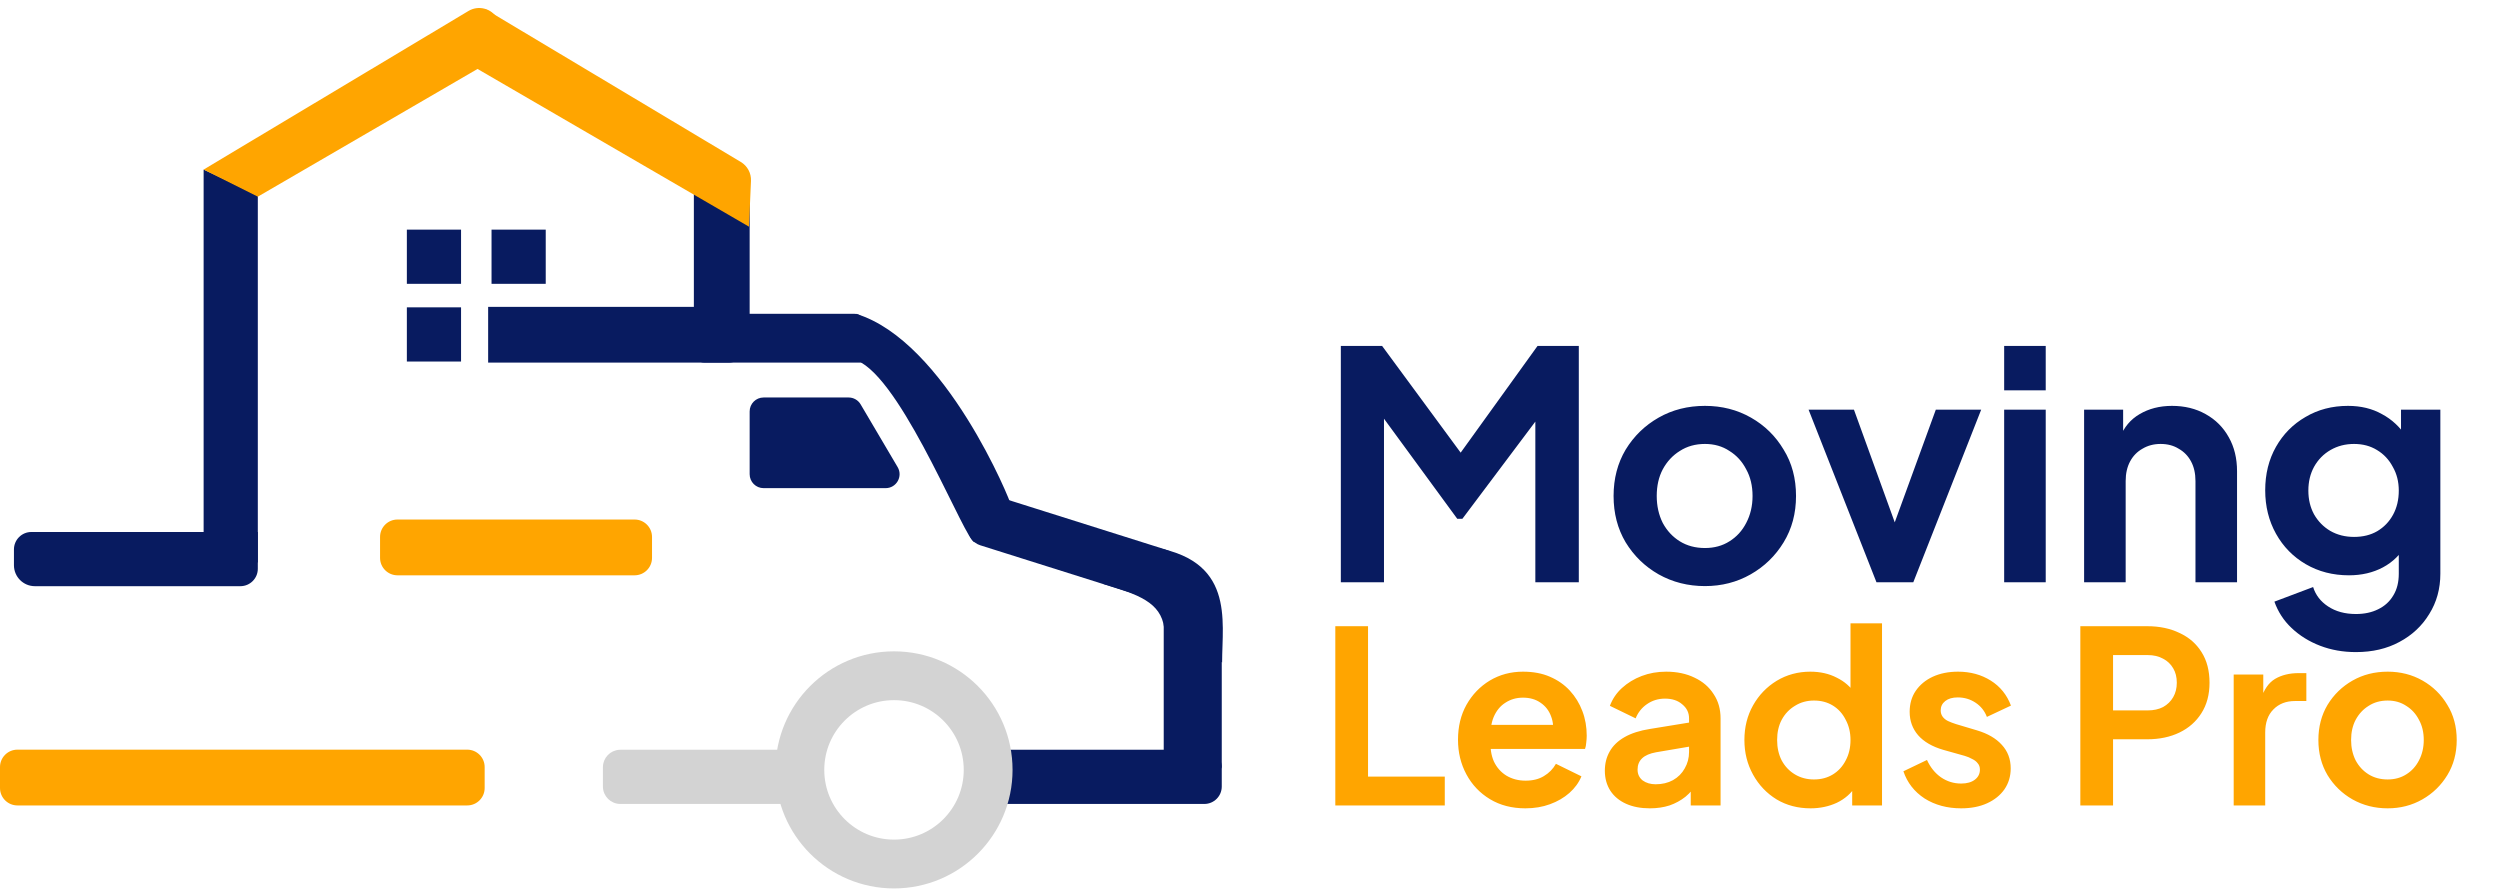 <svg xmlns="http://www.w3.org/2000/svg" width="717" height="255" viewBox="0 0 717 255" fill="none"><path d="M384.552 167V99.205H396.382L421.771 133.694H416.129L440.972 99.205H452.802V167H440.335V113.31L445.158 114.493L419.405 148.8H417.949L392.833 114.493L396.928 113.31V167H384.552ZM488.982 168.092C484.128 168.092 479.7 166.97 475.696 164.725C471.752 162.48 468.598 159.417 466.232 155.534C463.926 151.651 462.774 147.223 462.774 142.248C462.774 137.273 463.926 132.845 466.232 128.962C468.598 125.079 471.752 122.016 475.696 119.771C479.639 117.526 484.068 116.404 488.982 116.404C493.835 116.404 498.233 117.526 502.177 119.771C506.12 122.016 509.244 125.079 511.55 128.962C513.916 132.784 515.099 137.213 515.099 142.248C515.099 147.223 513.916 151.651 511.55 155.534C509.184 159.417 506.029 162.48 502.086 164.725C498.142 166.97 493.774 168.092 488.982 168.092ZM488.982 157.172C491.651 157.172 493.987 156.535 495.989 155.261C498.051 153.987 499.659 152.228 500.812 149.983C502.025 147.678 502.632 145.099 502.632 142.248C502.632 139.336 502.025 136.788 500.812 134.604C499.659 132.359 498.051 130.6 495.989 129.326C493.987 127.991 491.651 127.324 488.982 127.324C486.252 127.324 483.855 127.991 481.793 129.326C479.73 130.6 478.092 132.359 476.879 134.604C475.726 136.788 475.15 139.336 475.15 142.248C475.15 145.099 475.726 147.678 476.879 149.983C478.092 152.228 479.73 153.987 481.793 155.261C483.855 156.535 486.252 157.172 488.982 157.172ZM538.174 167L518.7 117.496H531.713L545.818 156.444H540.995L555.191 117.496H568.204L548.73 167H538.174ZM574.793 167V117.496H586.714V167H574.793ZM574.793 111.945V99.205H586.714V111.945H574.793ZM597.721 167V117.496H608.914V127.233L608.004 125.504C609.157 122.531 611.037 120.287 613.646 118.77C616.315 117.193 619.409 116.404 622.928 116.404C626.568 116.404 629.783 117.193 632.574 118.77C635.425 120.347 637.64 122.562 639.217 125.413C640.794 128.204 641.583 131.449 641.583 135.15V167H629.662V137.971C629.662 135.787 629.237 133.906 628.388 132.329C627.539 130.752 626.356 129.538 624.839 128.689C623.383 127.779 621.654 127.324 619.652 127.324C617.711 127.324 615.982 127.779 614.465 128.689C612.948 129.538 611.765 130.752 610.916 132.329C610.067 133.906 609.642 135.787 609.642 137.971V167H597.721ZM675.687 187.02C671.987 187.02 668.559 186.413 665.404 185.2C662.25 183.987 659.52 182.288 657.214 180.104C654.97 177.981 653.332 175.463 652.3 172.551L663.402 168.365C664.13 170.67 665.556 172.521 667.679 173.916C669.863 175.372 672.533 176.1 675.687 176.1C678.114 176.1 680.237 175.645 682.057 174.735C683.938 173.825 685.394 172.49 686.425 170.731C687.457 169.032 687.972 166.97 687.972 164.543V153.259L690.247 155.989C688.549 158.962 686.274 161.206 683.422 162.723C680.571 164.24 677.325 164.998 673.685 164.998C669.075 164.998 664.949 163.936 661.309 161.813C657.669 159.69 654.818 156.778 652.755 153.077C650.693 149.376 649.661 145.221 649.661 140.61C649.661 135.939 650.693 131.783 652.755 128.143C654.818 124.503 657.639 121.652 661.218 119.589C664.798 117.466 668.862 116.404 673.412 116.404C677.113 116.404 680.359 117.193 683.149 118.77C686.001 120.287 688.367 122.501 690.247 125.413L688.609 128.416V117.496H699.893V164.543C699.893 168.85 698.832 172.703 696.708 176.1C694.646 179.497 691.794 182.167 688.154 184.108C684.575 186.049 680.419 187.02 675.687 187.02ZM675.141 153.987C677.689 153.987 679.904 153.441 681.784 152.349C683.726 151.196 685.242 149.619 686.334 147.617C687.426 145.615 687.972 143.31 687.972 140.701C687.972 138.153 687.396 135.878 686.243 133.876C685.151 131.813 683.635 130.206 681.693 129.053C679.813 127.9 677.629 127.324 675.141 127.324C672.654 127.324 670.409 127.9 668.407 129.053C666.405 130.206 664.828 131.813 663.675 133.876C662.583 135.878 662.037 138.153 662.037 140.701C662.037 143.249 662.583 145.524 663.675 147.526C664.828 149.528 666.375 151.105 668.316 152.258C670.318 153.411 672.593 153.987 675.141 153.987Z" fill="#081B60"></path><path d="M382.968 231V179.595H392.352V222.72H414.363V231H382.968ZM437.476 231.828C433.612 231.828 430.231 230.954 427.333 229.206C424.435 227.458 422.181 225.089 420.571 222.099C418.961 219.109 418.156 215.797 418.156 212.163C418.156 208.391 418.961 205.056 420.571 202.158C422.227 199.214 424.458 196.891 427.264 195.189C430.116 193.487 433.29 192.636 436.786 192.636C439.73 192.636 442.306 193.119 444.514 194.085C446.768 195.051 448.677 196.385 450.241 198.087C451.805 199.789 453.001 201.744 453.829 203.952C454.657 206.114 455.071 208.46 455.071 210.99C455.071 211.634 455.025 212.301 454.933 212.991C454.887 213.681 454.772 214.279 454.588 214.785H425.608V207.885H449.482L445.204 211.128C445.618 209.012 445.503 207.126 444.859 205.47C444.261 203.814 443.249 202.503 441.823 201.537C440.443 200.571 438.764 200.088 436.786 200.088C434.9 200.088 433.221 200.571 431.749 201.537C430.277 202.457 429.15 203.837 428.368 205.677C427.632 207.471 427.356 209.656 427.54 212.232C427.356 214.532 427.655 216.579 428.437 218.373C429.265 220.121 430.461 221.478 432.025 222.444C433.635 223.41 435.475 223.893 437.545 223.893C439.615 223.893 441.363 223.456 442.789 222.582C444.261 221.708 445.411 220.535 446.239 219.063L453.553 222.651C452.817 224.445 451.667 226.032 450.103 227.412C448.539 228.792 446.676 229.873 444.514 230.655C442.398 231.437 440.052 231.828 437.476 231.828ZM473.173 231.828C470.551 231.828 468.274 231.391 466.342 230.517C464.41 229.643 462.915 228.401 461.857 226.791C460.799 225.135 460.27 223.226 460.27 221.064C460.27 218.994 460.73 217.154 461.65 215.544C462.57 213.888 463.996 212.508 465.928 211.404C467.86 210.3 470.298 209.518 473.242 209.058L485.524 207.057V213.957L474.967 215.751C473.173 216.073 471.839 216.648 470.965 217.476C470.091 218.304 469.654 219.385 469.654 220.719C469.654 222.007 470.137 223.042 471.103 223.824C472.115 224.56 473.357 224.928 474.829 224.928C476.715 224.928 478.371 224.537 479.797 223.755C481.269 222.927 482.396 221.8 483.178 220.374C484.006 218.948 484.42 217.384 484.42 215.682V206.022C484.42 204.412 483.776 203.078 482.488 202.02C481.246 200.916 479.59 200.364 477.52 200.364C475.588 200.364 473.863 200.893 472.345 201.951C470.873 202.963 469.792 204.32 469.102 206.022L461.719 202.434C462.455 200.456 463.605 198.754 465.169 197.328C466.779 195.856 468.665 194.706 470.827 193.878C472.989 193.05 475.335 192.636 477.865 192.636C480.947 192.636 483.661 193.211 486.007 194.361C488.353 195.465 490.17 197.029 491.458 199.053C492.792 201.031 493.459 203.354 493.459 206.022V231H484.903V224.583L486.835 224.445C485.869 226.055 484.719 227.412 483.385 228.516C482.051 229.574 480.533 230.402 478.831 231C477.129 231.552 475.243 231.828 473.173 231.828ZM519.27 231.828C515.636 231.828 512.393 230.977 509.541 229.275C506.689 227.527 504.435 225.158 502.779 222.168C501.123 219.178 500.295 215.866 500.295 212.232C500.295 208.552 501.123 205.24 502.779 202.296C504.435 199.352 506.689 197.006 509.541 195.258C512.439 193.51 515.659 192.636 519.201 192.636C522.053 192.636 524.583 193.211 526.791 194.361C529.045 195.465 530.816 197.029 532.104 199.053L530.724 200.916V178.767H539.763V231H531.207V223.755L532.173 225.549C530.885 227.573 529.091 229.137 526.791 230.241C524.491 231.299 521.984 231.828 519.27 231.828ZM520.236 223.548C522.306 223.548 524.123 223.065 525.687 222.099C527.251 221.133 528.47 219.799 529.344 218.097C530.264 216.395 530.724 214.44 530.724 212.232C530.724 210.07 530.264 208.138 529.344 206.436C528.47 204.688 527.251 203.331 525.687 202.365C524.123 201.399 522.306 200.916 520.236 200.916C518.212 200.916 516.395 201.422 514.785 202.434C513.175 203.4 511.91 204.734 510.99 206.436C510.116 208.092 509.679 210.024 509.679 212.232C509.679 214.44 510.116 216.395 510.99 218.097C511.91 219.799 513.175 221.133 514.785 222.099C516.395 223.065 518.212 223.548 520.236 223.548ZM562.456 231.828C558.454 231.828 554.958 230.885 551.968 228.999C549.024 227.067 547 224.468 545.896 221.202L552.658 217.959C553.624 220.075 554.958 221.731 556.66 222.927C558.408 224.123 560.34 224.721 562.456 224.721C564.112 224.721 565.423 224.353 566.389 223.617C567.355 222.881 567.838 221.915 567.838 220.719C567.838 219.983 567.631 219.385 567.217 218.925C566.849 218.419 566.32 218.005 565.63 217.683C564.986 217.315 564.273 217.016 563.491 216.786L557.35 215.061C554.176 214.141 551.761 212.738 550.105 210.852C548.495 208.966 547.69 206.735 547.69 204.159C547.69 201.859 548.265 199.858 549.415 198.156C550.611 196.408 552.244 195.051 554.314 194.085C556.43 193.119 558.845 192.636 561.559 192.636C565.101 192.636 568.229 193.487 570.943 195.189C573.657 196.891 575.589 199.283 576.739 202.365L569.839 205.608C569.195 203.906 568.114 202.549 566.596 201.537C565.078 200.525 563.376 200.019 561.49 200.019C559.972 200.019 558.776 200.364 557.902 201.054C557.028 201.744 556.591 202.641 556.591 203.745C556.591 204.435 556.775 205.033 557.143 205.539C557.511 206.045 558.017 206.459 558.661 206.781C559.351 207.103 560.133 207.402 561.007 207.678L567.01 209.472C570.092 210.392 572.461 211.772 574.117 213.612C575.819 215.452 576.67 217.706 576.67 220.374C576.67 222.628 576.072 224.629 574.876 226.377C573.68 228.079 572.024 229.413 569.908 230.379C567.792 231.345 565.308 231.828 562.456 231.828ZM596.639 231V179.595H615.821C619.317 179.595 622.399 180.239 625.067 181.527C627.781 182.769 629.897 184.609 631.415 187.047C632.933 189.439 633.692 192.36 633.692 195.81C633.692 199.214 632.91 202.135 631.346 204.573C629.828 206.965 627.735 208.805 625.067 210.093C622.399 211.381 619.317 212.025 615.821 212.025H606.023V231H596.639ZM606.023 203.745H615.959C617.661 203.745 619.133 203.423 620.375 202.779C621.617 202.089 622.583 201.146 623.273 199.95C623.963 198.754 624.308 197.374 624.308 195.81C624.308 194.2 623.963 192.82 623.273 191.67C622.583 190.474 621.617 189.554 620.375 188.91C619.133 188.22 617.661 187.875 615.959 187.875H606.023V203.745ZM640.622 231V193.464H649.109V201.813L648.419 200.571C649.293 197.765 650.65 195.81 652.49 194.706C654.376 193.602 656.63 193.05 659.252 193.05H661.46V201.054H658.217C655.641 201.054 653.571 201.859 652.007 203.469C650.443 205.033 649.661 207.241 649.661 210.093V231H640.622ZM684.784 231.828C681.104 231.828 677.746 230.977 674.71 229.275C671.72 227.573 669.328 225.25 667.534 222.306C665.786 219.362 664.912 216.004 664.912 212.232C664.912 208.46 665.786 205.102 667.534 202.158C669.328 199.214 671.72 196.891 674.71 195.189C677.7 193.487 681.058 192.636 684.784 192.636C688.464 192.636 691.799 193.487 694.789 195.189C697.779 196.891 700.148 199.214 701.896 202.158C703.69 205.056 704.587 208.414 704.587 212.232C704.587 216.004 703.69 219.362 701.896 222.306C700.102 225.25 697.71 227.573 694.72 229.275C691.73 230.977 688.418 231.828 684.784 231.828ZM684.784 223.548C686.808 223.548 688.579 223.065 690.097 222.099C691.661 221.133 692.88 219.799 693.754 218.097C694.674 216.349 695.134 214.394 695.134 212.232C695.134 210.024 694.674 208.092 693.754 206.436C692.88 204.734 691.661 203.4 690.097 202.434C688.579 201.422 686.808 200.916 684.784 200.916C682.714 200.916 680.897 201.422 679.333 202.434C677.769 203.4 676.527 204.734 675.607 206.436C674.733 208.092 674.296 210.024 674.296 212.232C674.296 214.394 674.733 216.349 675.607 218.097C676.527 219.799 677.769 221.133 679.333 222.099C680.897 223.065 682.714 223.548 684.784 223.548Z" fill="#FFA500"></path><path d="M279.5 155.5C277 155.5 260 111.5 247 104L245.5 90C271.146 97.771 290 144 290 145L279.5 155.5Z" fill="#081B60"></path><path d="M277.658 146.565C277.658 143.186 280.94 140.78 284.162 141.797L334.391 157.642C336.472 158.299 337.887 160.229 337.887 162.411V167.468C337.887 170.847 334.605 173.253 331.383 172.236L281.154 156.391C279.073 155.734 277.658 153.804 277.658 151.622V146.565Z" fill="#081B60"></path><path d="M0 220C0 217.239 2.239 215 5 215H134C136.761 215 139 217.239 139 220V226C139 228.761 136.761 231 134 231H5C2.239 231 0 228.761 0 226V220Z" fill="#FFA500"></path><path d="M140 88H209C211.761 88 214 90.239 214 93V99C214 101.761 211.761 104 209 104H140V88Z" fill="#081B60"></path><path d="M177.915 215.531H227.173C229.658 215.531 231.673 217.546 231.673 220.031V225.574C231.673 228.059 229.658 230.074 227.173 230.074H177.915C175.43 230.074 173.415 228.059 173.415 225.574V220.031C173.415 217.624 175.306 215.658 177.683 215.537L177.915 215.531Z" fill="#D3D3D3" stroke="#D3D3D3"></path><path d="M277.544 220.031C277.544 217.27 279.783 215.031 282.544 215.031H345.401C348.163 215.031 350.401 217.27 350.401 220.031V225.574C350.401 228.336 348.163 230.574 345.401 230.574H282.544C279.783 230.574 277.544 228.336 277.544 225.574V220.031Z" fill="#081B60"></path><path d="M58.4 48.63L73.943 55.96V161.317H58.4V48.63Z" fill="#081B60"></path><path d="M199 49L215 52.252V99H199V49Z" fill="#081B60"></path><path d="M58.4 48.63L134.348 3.15C137.235 1.422 140.979 2.404 142.644 5.328L147.412 13.697L73.943 56.402L58.4 48.63Z" fill="#FFA500"></path><path d="M139.234 2.644L212.467 46.453C214.357 47.584 215.476 49.66 215.381 51.861L214.813 65.016L136.734 19.644L139.234 2.644Z" fill="#FFA500"></path><path d="M199 93C199 91.343 200.343 90 202 90H245.038C246.384 90 247.565 90.896 247.928 92.192L250.164 100.192C250.699 102.105 249.261 104 247.275 104H202C200.343 104 199 102.657 199 101V93Z" fill="#081B60"></path><rect x="116.686" y="88.145" width="15.543" height="15.543" fill="#081B60"></rect><rect x="116.686" y="65.859" width="15.543" height="15.543" fill="#081B60"></rect><rect x="140.972" y="65.859" width="15.543" height="15.543" fill="#081B60"></rect><path d="M4 157.574C4 154.812 6.239 152.574 9 152.574H73.943V163.117C73.943 165.878 71.705 168.117 68.943 168.117H10C6.686 168.117 4 165.43 4 162.117V157.574Z" fill="#081B60"></path><circle cx="256.401" cy="220.803" r="27" stroke="#D3D3D3" stroke-width="14"></circle><path d="M333.756 176.166C333.756 175.466 334.457 174.982 335.111 175.231L349.756 180.786C350.145 180.934 350.401 181.306 350.401 181.721V184.431V219.86C350.401 220.412 349.954 220.86 349.401 220.86H334.756C334.204 220.86 333.756 220.412 333.756 219.86L333.756 184.431V176.166Z" fill="#081B60"></path><path d="M333.887 180.06C332.916 172.774 326.5 170.5 316.5 167.5L329.516 156.745C354.287 160.145 350.5 177.857 350.5 190L333.887 180.06Z" fill="#081B60"></path><path d="M215 118C215 115.791 216.791 114 219 114H243.382C244.798 114 246.108 114.748 246.827 115.968L257.443 133.968C259.015 136.635 257.093 140 253.997 140H219C216.791 140 215 138.209 215 136V118Z" fill="#081B60"></path><path d="M109 154C109 151.239 111.239 149 114 149H182C184.761 149 187 151.239 187 154V160C187 162.761 184.761 165 182 165H114C111.239 165 109 162.761 109 160V154Z" fill="#FFA500"></path></svg>